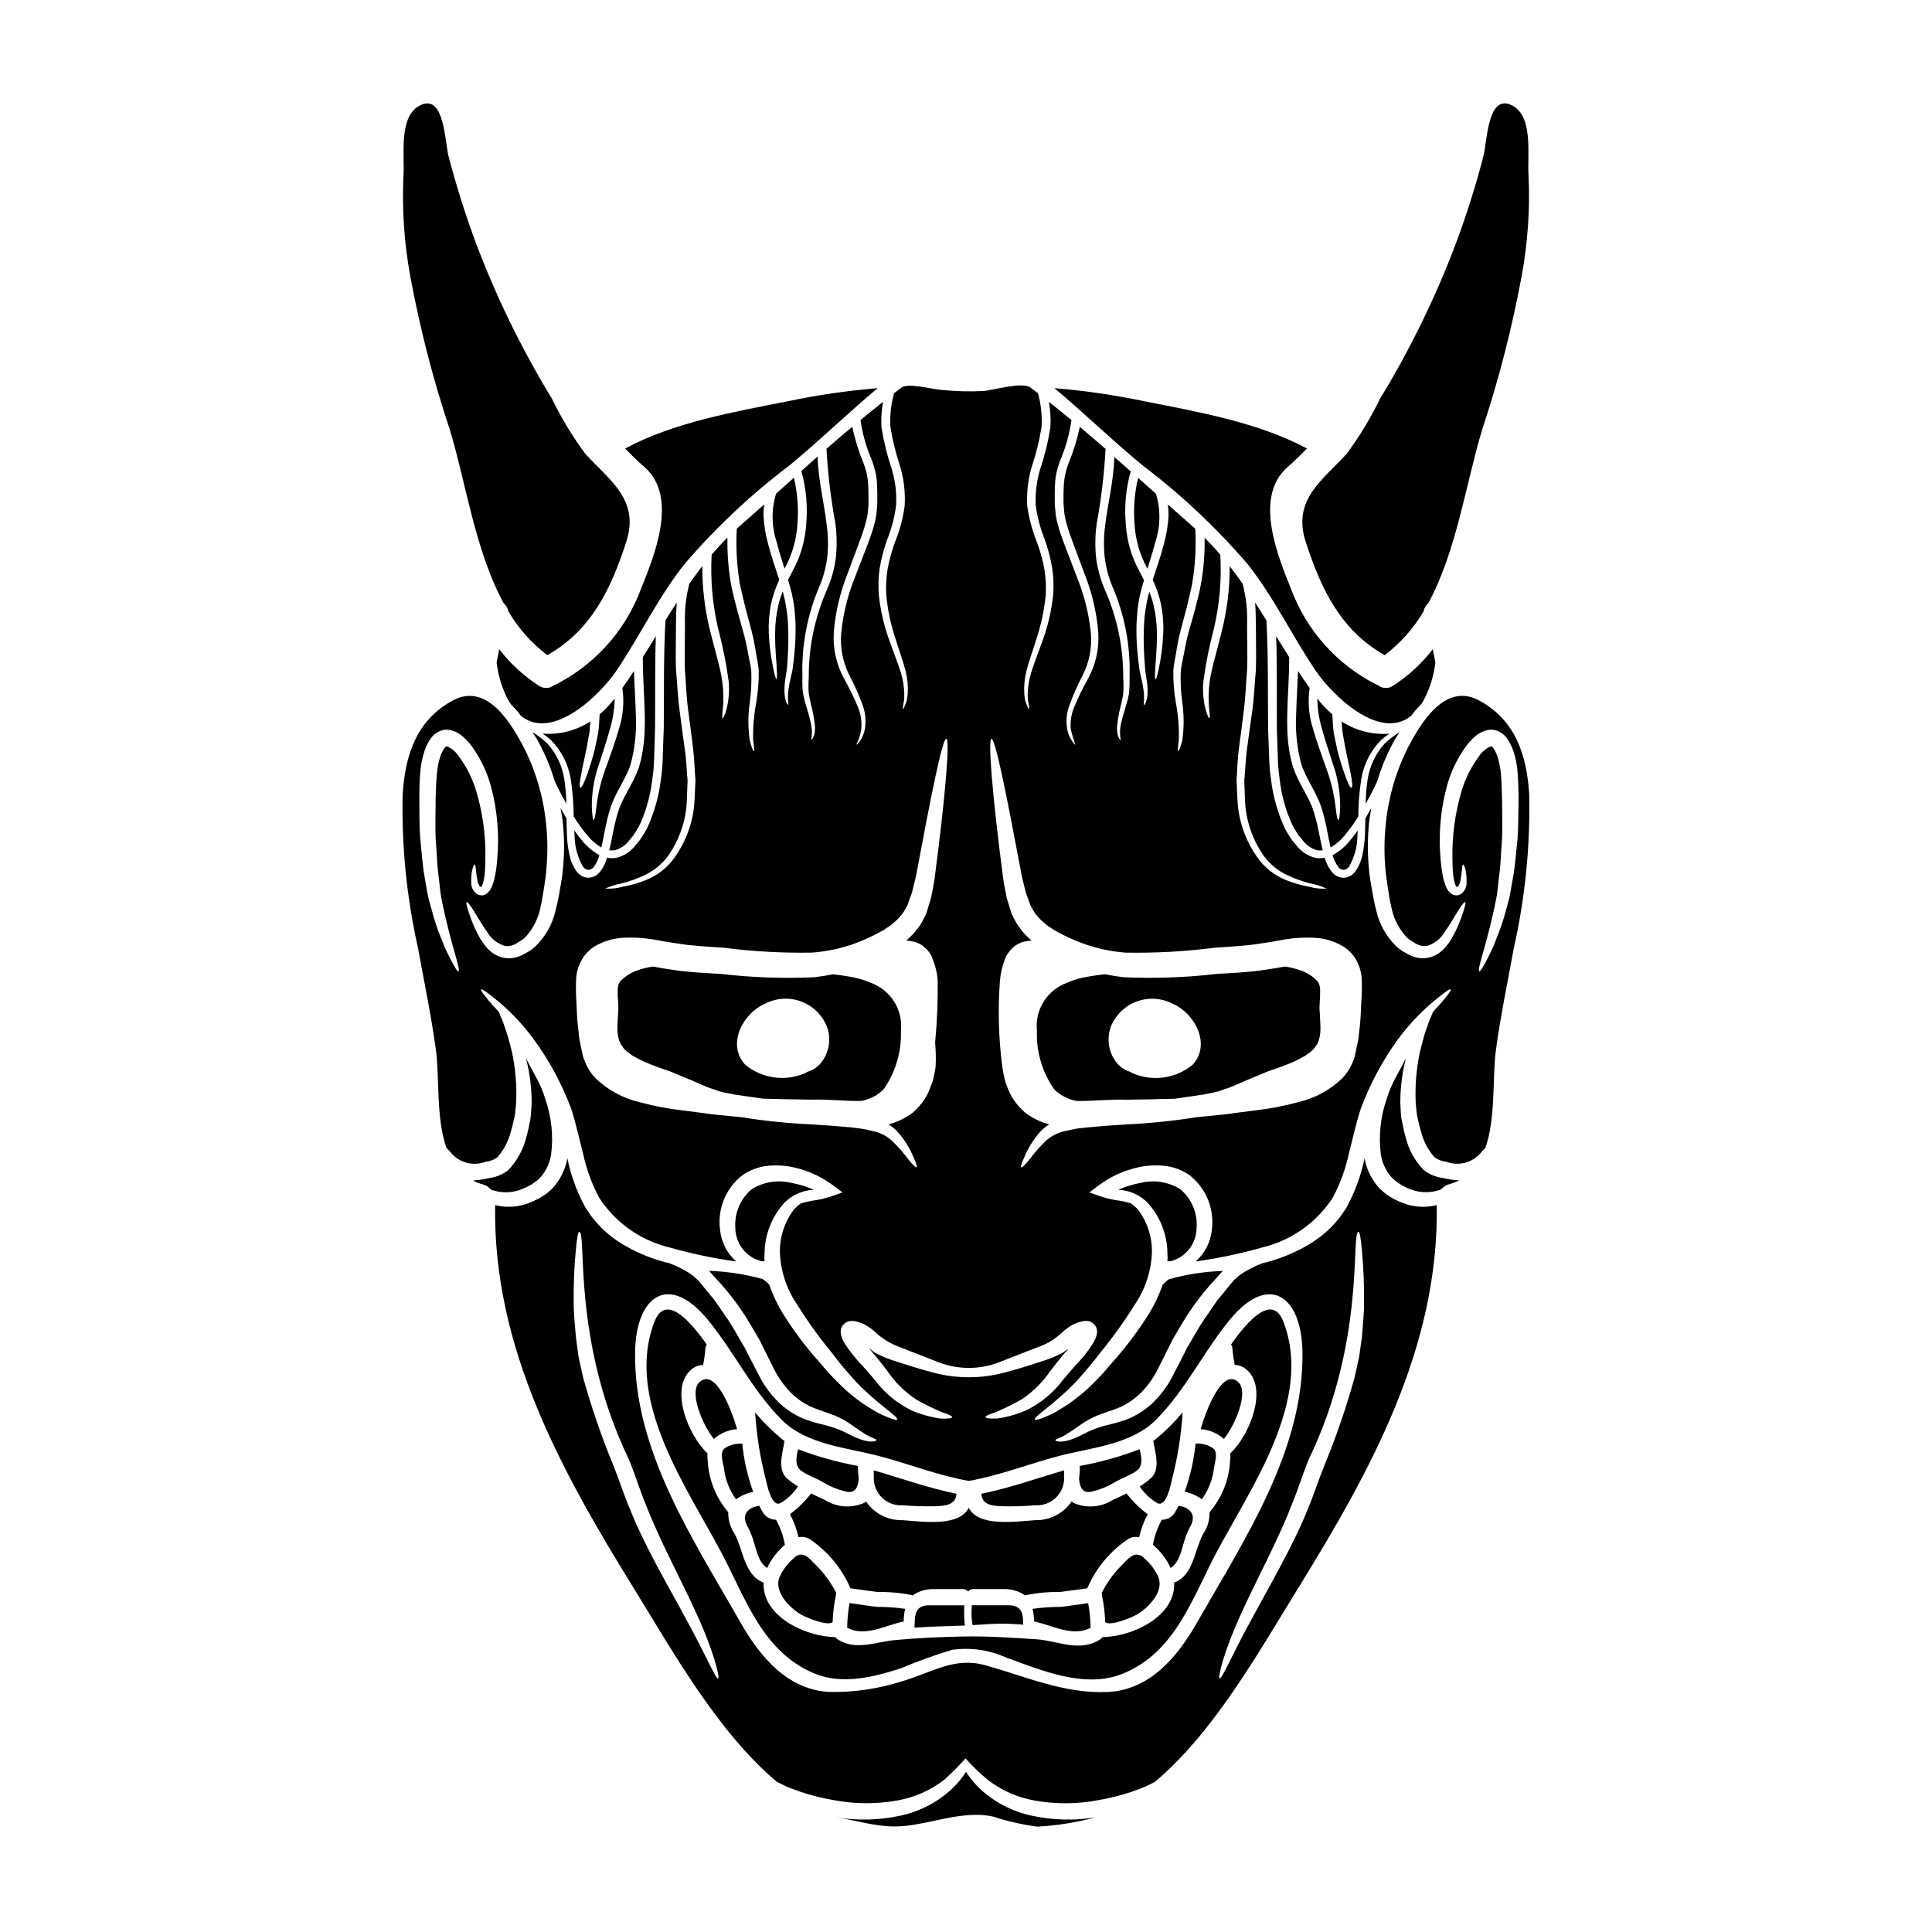 <?xml version="1.0" encoding="UTF-8"?>
<!-- Uploaded to: SVG Find, www.svgrepo.com, Generator: SVG Find Mixer Tools -->
<svg fill="#000000" width="800px" height="800px" version="1.1" viewBox="144 144 512 512" xmlns="http://www.w3.org/2000/svg">
 <g>
  <path d="m281.82 459.32c0.5-0.211 1-0.395 1.5-0.605 0.5-0.211 0.973-0.527 1.449-0.789l1.473-1-0.004 0.004c0.379-0.324 0.738-0.664 1.082-1.023 1.48-1.738 2.438-3.867 2.754-6.129 0.598-4.859 0.074-9.789-1.523-14.414-0.617-2.078-1.465-4.082-2.527-5.969-0.945-1.738-1.816-3.371-2.629-4.891v-0.004c1.027 3.914 1.531 7.945 1.5 11.992-0.129 1.395-0.129 2.844-0.371 4.328-0.316 1.445-0.578 3.051-1.023 4.445-0.789 3.324-2.453 6.375-4.812 8.84-1.516 1.164-3.312 1.898-5.207 2.129-1.363 0.332-2.758 0.531-4.156 0.609 0.852 0.441 1.75 0.797 2.68 1.051 0.695 0.176 1.328 0.551 1.816 1.078 0.148 0.094 0.281 0.207 0.395 0.34 2.461 0.875 5.144 0.875 7.606 0.008z"/>
  <path d="m417.36 625.16c-5.117-1.094-9.844-3.559-13.676-7.125-1.406-1.344-2.644-2.856-3.684-4.496-1.043 1.641-2.281 3.152-3.688 4.496-3.828 3.566-8.555 6.031-13.676 7.125-5.594 1.227-11.367 1.379-17.02 0.449 6.418 0.973 11.68 3 18.414 2.262 6.863-0.762 12.758-3.148 19.832-2.898v0.004c1.133 0.059 2.258 0.211 3.367 0.449 3.797 1.234 7.695 2.125 11.652 2.656 5.234-0.289 10.426-1.117 15.492-2.473-5.648 0.926-11.422 0.773-17.016-0.449z"/>
  <path d="m263.22 257.91c4.234 13.914 6.691 32.035 14.234 45.898l-0.004-0.004c0.66 0.59 1.109 1.375 1.289 2.238 2.641 4.5 6.144 8.434 10.312 11.574 11.68-6.606 16.859-17.52 20.938-30.094 3.633-11.23-4.758-16.465-10.914-23.305h-0.004c-3.371-4.582-6.32-9.461-8.812-14.574-8.027-13.164-14.797-27.055-20.227-41.484-2.762-7.469-5.144-15.047-7.152-22.727-0.977-3.707-1.078-16.285-7.184-13.676-6.297 2.656-4.363 13.492-4.785 18.965-0.398 8.867 0.211 17.754 1.816 26.488 2.551 13.793 6.055 27.391 10.492 40.699z"/>
  <path d="m307.36 369.2c1.492-0.535 2.769-1.527 3.656-2.836l0.844-0.977 0.707-1.129v-0.004c0.5-0.758 0.93-1.559 1.293-2.391 1.559-3.648 2.578-7.5 3.023-11.441 0.312-2.144 0.48-4.305 0.5-6.473 0.078-2.234 0.156-4.523 0.211-6.891 0.078-7.523-0.078-15.676 0.207-24.461-1.129 1.871-2.285 3.707-3.445 5.551-0.055 10.312 1.758 20.203-1.027 29.145-1.574 4.551-4.328 7.941-5.445 11.652-1.156 3.394-1.574 7-2.422 10.391l0.008-0.004c0.633 0.102 1.277 0.055 1.891-0.133z"/>
  <path d="m521.31 454.09c-2.375-2.457-4.051-5.512-4.84-8.84-0.422-1.395-0.684-3-1-4.445-0.316-1.445-0.234-2.922-0.371-4.328-0.027-4.043 0.469-8.074 1.477-11.992-0.789 1.523-1.656 3.156-2.606 4.891-1.059 1.891-1.906 3.894-2.523 5.973-1.598 4.625-2.121 9.555-1.527 14.414 0.316 2.262 1.273 4.391 2.758 6.129 0.34 0.359 0.699 0.703 1.078 1.023 0.5 0.344 0.973 0.656 1.445 1 0.5 0.266 1 0.527 1.473 0.789 0.473 0.262 1 0.395 1.477 0.605l-0.004-0.004c2.465 0.859 5.144 0.852 7.602-0.027 0.129-0.129 0.27-0.242 0.422-0.34 0.484-0.52 1.102-0.895 1.785-1.078 0.941-0.25 1.852-0.605 2.715-1.051-1.41-0.078-2.812-0.281-4.188-0.609-1.879-0.227-3.664-0.957-5.172-2.109z"/>
  <path d="m350.8 542.36c1.879-1.109 3.477-2.629 4.68-4.441-1.012-0.609-1.973-1.305-2.863-2.078-2.754-2.422-1.18-6.945-0.707-9.969-0.211-0.156-0.422-0.266-0.633-0.449l-0.004-0.004c-2.594-2.137-4.988-4.508-7.152-7.082 0.371 5.902 1.297 11.758 2.758 17.492 0.332 1.297 1.492 7.66 3.922 6.531z"/>
  <path d="m373.01 435.6c0.992-0.27 1.945-0.66 2.844-1.16l0.289-0.133 0.422-0.316 0.871-0.605c0-0.023 0.289-0.289 0.395-0.395h-0.004c0.199-0.164 0.379-0.359 0.527-0.578 3.055-4.496 4.594-9.852 4.391-15.281 0.531-5.094-2.195-9.965-6.812-12.18-2.188-1.055-4.519-1.785-6.918-2.156-1.473-0.266-2.894-0.445-4.285-0.602-1.656 0.34-3.262 0.578-4.922 0.789v-0.004c-8.219 0.371-16.449 0.078-24.621-0.867-4.051-0.262-8.387-0.395-12.914-1.102-1.816-0.234-3.629-0.578-5.234-0.871-1.309 0.203-2.602 0.512-3.863 0.922-1.668 0.547-3.195 1.453-4.473 2.656-0.949 0.973-1.078 1.734-1 4.207 0.051 0.633 0.078 1.289 0.129 1.922l0.027 1.078 0.027 0.133-0.027 0.367v0.234l-0.027 0.5c-0.078 1.398-0.207 2.812-0.207 3.973-0.051 1.09 0.066 2.18 0.34 3.234 0.137 0.441 0.301 0.875 0.5 1.293l0.078 0.105 0.316 0.445 0.629 0.895v-0.004c0.305 0.203 0.578 0.445 0.82 0.715l1.285 0.922c0.973 0.578 1.973 1.105 3 1.574 2.176 0.945 4.398 1.777 6.656 2.496l0.234 0.078 0.023 0.023c1.871 0.762 3.656 1.527 5.391 2.234 1.574 0.684 3.106 1.344 4.551 1.969 0.789 0.262 1.555 0.523 2.316 0.789h0.004c0.664 0.266 1.352 0.469 2.051 0.605 0.922 0.156 1.762 0.367 2.602 0.523 2.656 0.395 5.234 0.762 7.734 1.133 3.938 0.129 8.207 0.184 12.863 0.266 4.129-0.16 8.836 0.395 13.098 0.34 0.289-0.066 0.609-0.09 0.895-0.168zm-11.703-9.621c-0.914 0.996-2.09 1.719-3.394 2.078-0.129 0.078-0.234 0.184-0.367 0.266v-0.004c-2.609 1.172-5.492 1.594-8.328 1.211-2.836-0.383-5.508-1.547-7.719-3.367-5.023-5.414-0.602-13.676 5.262-16.176h0.004c2.93-1.52 6.367-1.742 9.473-0.613 3.102 1.133 5.59 3.512 6.859 6.559 1.32 3.422 0.633 7.293-1.789 10.047z"/>
  <path d="m356.18 571.82c1.262 0.758 7.027 3.207 8.469 2.078 0.078-2.387 0.371-4.766 0.871-7.106 0-0.023 0.023-0.051 0.023-0.078-0.008-0.203 0.008-0.406 0.055-0.605-1.516-2.957-3.527-5.637-5.945-7.914-1.629-1.816-3.367-3.34-5.512-1.078-1.578 1.391-2.828 3.113-3.656 5.051-1.301 3.863 2.828 7.918 5.695 9.652z"/>
  <path d="m352 553.38c-0.391-2.289-1.164-4.496-2.293-6.523-0.023-0.055 0-0.078-0.023-0.105-1.594 0.012-3.051-0.902-3.734-2.344-0.266-0.422-0.477-0.922-0.711-1.367-2.922 0.395-4.918 2.258-3.148 5.473 0.602 1.121 1.105 2.289 1.496 3.5 0.789 2.363 1.395 6.207 3.762 7.523 0.105-0.234 0.156-0.473 0.289-0.711v-0.004c1.105-2.07 2.586-3.914 4.363-5.441z"/>
  <path d="m285.16 338.06h-0.027c0.551 0.871 1.105 1.684 1.605 2.629 1.77 3.254 3.188 6.684 4.238 10.234 0.234 0.527 0.473 1.051 0.762 1.605 0.707 1.418 1.496 2.945 2.34 4.496v-0.004c-0.02-2.164-0.191-4.328-0.523-6.469-0.535-3.519-2.078-6.809-4.449-9.465-1.203-1.148-2.523-2.164-3.945-3.027z"/>
  <path d="m356.44 533.86c1.785 1.238 3.973 1.898 5.84 3.055h0.004c1.816 1.074 3.781 1.871 5.836 2.359 2.629 0.656 3.289-1.316 3.449-3.422v0.004c-0.129-1.047-0.199-2.098-0.215-3.148 0.008-0.074 0.023-0.145 0.055-0.211-5.43-0.98-10.762-2.469-15.918-4.441-0.441 2.098-1.023 4.438 0.949 5.805z"/>
  <path d="m497.64 370.36c-0.156 0.078-0.316 0.156-0.5 0.238v0.004c0.316 1.199 0.871 2.328 1.629 3.312 0.371 0.402 0.898 0.621 1.449 0.602 0.527-0.113 0.996-0.422 1.312-0.863 1.426-2.496 2.188-5.312 2.207-8.184 0.027-0.473 0.055-0.918 0.082-1.395-0.711 1.027-1.5 2.027-2.363 3.051h0.004c-1.09 1.281-2.379 2.371-3.82 3.234z"/>
  <path d="m482.38 337.06c0.078 2.363 0.156 4.656 0.234 6.891h0.004c0.016 2.168 0.184 4.328 0.5 6.473 0.43 3.941 1.449 7.801 3.023 11.441 0.363 0.832 0.793 1.633 1.289 2.391l0.711 1.129 0.84 0.977v0.004c0.887 1.309 2.168 2.301 3.656 2.836 0.613 0.188 1.262 0.234 1.895 0.133-0.84-3.394-1.285-7-2.445-10.391-1.105-3.707-3.863-7.086-5.418-11.652-2.785-8.941-0.973-18.832-1.023-29.145-1.156-1.844-2.312-3.68-3.449-5.551 0.289 8.785 0.133 16.945 0.184 24.465z"/>
  <path d="m335.84 532.92c0.301 3.039 1.406 5.945 3.211 8.414 1.352-0.984 2.906-1.656 4.547-1.969-1.48-4.125-2.453-8.418-2.891-12.781-1.645-0.102-3.277 0.332-4.656 1.234-1.391 1.074-0.492 3.707-0.211 5.102z"/>
  <path d="m504.79 350.27c0.66-3.824 2.465-7.356 5.184-10.125 0.695-0.629 1.445-1.203 2.234-1.711-4.457 0.344-8.906-0.793-12.652-3.234 0.051 0.945 0.105 1.895 0.207 2.754 0.293 1.574 0.527 3 0.762 4.262 0.527 2.578 0.973 4.578 1.289 6.102 0.629 3.106 0.68 4.328 0.344 4.422-0.34 0.09-0.922-1-1.949-3.973-0.527-1.5-1.156-3.473-1.816-6.051-0.293-1.316-0.578-2.789-0.922-4.422-0.207-1.473-0.293-3.18-0.395-4.973l0.012 0.008c-1.461-1.254-2.793-2.652-3.973-4.176 0.02 2.531 0.383 5.047 1.078 7.481 0.922 3.5 2.023 6.527 2.836 9.234 1.414 3.832 2.137 7.883 2.137 11.969-0.105 2.473-0.266 3.473-0.5 3.473s-0.449-1-0.711-3.394h-0.004c-0.461-3.894-1.422-7.715-2.863-11.363h-0.027v-0.078c-0.867-2.602-2.051-5.629-3.078-9.285-1.133-3.5-1.449-7.215-0.922-10.859-1.051-1.5-2.078-3-3.078-4.527-0.129 3.863-0.395 7.602-0.473 11.156-0.289 4.586 0.172 9.188 1.371 13.621 1.316 4 4.102 7.5 5.363 11.629 1.207 3.684 1.629 7.207 2.363 10.391 1.277-0.738 2.422-1.68 3.394-2.793 1.465-1.707 2.793-3.527 3.973-5.441-0.004-3.383 0.27-6.758 0.816-10.094z"/>
  <path d="m474.57 293.42c7 8.812 11.785 18.969 18.047 28.254 4.285 6.363 16.887 18.828 25.328 12.043 0.371-0.422 0.684-0.922 1.051-1.34 0.555-0.633 1.133-1.238 1.711-1.844v0.004c0.34-0.527 0.648-1.07 0.922-1.633 1.461-2.938 2.391-6.106 2.754-9.363-0.234-1.156-0.473-2.34-0.68-3.496-2.914 3.773-6.441 7.027-10.441 9.625-1.262 0.93-2.996 0.863-4.184-0.16-0.156-0.035-0.305-0.086-0.449-0.156-10.395-5.312-18.422-14.332-22.488-25.277-3.473-8.66-9.969-24.277-1-32.219 1.785-1.574 3.543-3.262 5.207-5-12.863-6.918-29.012-9.734-43.082-12.52-7.863-1.652-15.824-2.812-23.832-3.473 7.871 6.602 15.258 13.777 23.223 20.355v0.004c10.207 7.715 19.566 16.5 27.914 26.195z"/>
  <path d="m490.01 287.53c4.078 12.594 9.258 23.488 20.941 30.094h-0.004c4.156-3.152 7.656-7.086 10.309-11.574 0.168-0.871 0.625-1.656 1.293-2.238 7.477-13.863 9.992-31.984 14.23-45.898l-0.004 0.004c4.418-13.32 7.918-26.922 10.473-40.719 1.621-8.73 2.238-17.617 1.84-26.492-0.422-5.473 1.496-16.309-4.789-18.965-6.102-2.606-6.207 9.969-7.18 13.676-2 7.68-4.383 15.258-7.156 22.727v0.004c-5.426 14.438-12.195 28.328-20.227 41.496-2.488 5.125-5.445 10.012-8.836 14.594-6.129 6.828-14.52 12.062-10.891 23.293z"/>
  <path d="m313.86 300.08c-4.07 10.945-12.098 19.965-22.496 25.277-0.145 0.066-0.293 0.117-0.449 0.156-1.184 1.023-2.918 1.086-4.18 0.16-4-2.594-7.531-5.848-10.441-9.625-0.211 1.156-0.449 2.34-0.684 3.496 0.375 3.254 1.305 6.422 2.754 9.363 0.316 0.605 0.629 1.133 0.949 1.633 0.578 0.602 1.129 1.207 1.707 1.844 0.367 0.418 0.684 0.918 1.051 1.34 8.441 6.785 21.043-5.68 25.332-12.043 6.258-9.285 11.043-19.441 18.043-28.254v-0.004c8.344-9.703 17.699-18.484 27.91-26.195 7.965-6.574 15.352-13.777 23.223-20.355v-0.004c-8.008 0.66-15.965 1.82-23.828 3.473-14.07 2.785-30.25 5.602-43.086 12.52 1.684 1.734 3.422 3.422 5.211 5 8.949 7.941 2.469 23.539-1.016 32.219z"/>
  <path d="m349.81 287.61c0.656 2.527 1.395 4.867 2.106 7.086 0.078-0.133 0.129-0.266 0.207-0.395h0.004c1.895-3.562 2.988-7.492 3.207-11.52 0.324-4.086 0.004-8.195-0.945-12.184-1.574 1.422-3.148 2.844-4.723 4.234-1.273 4.172-1.223 8.637 0.145 12.777z"/>
  <path d="m509.03 350.93c1.043-3.555 2.465-6.984 4.234-10.234 0.5-0.945 1.051-1.758 1.602-2.629h-0.023c-1.418 0.863-2.738 1.879-3.938 3.027-2.375 2.652-3.93 5.941-4.469 9.465-0.324 2.141-0.492 4.305-0.5 6.469 0.844-1.551 1.629-3.078 2.344-4.496 0.277-0.547 0.488-1.074 0.75-1.602z"/>
  <path d="m305.75 358.21c1.262-4.129 4.055-7.629 5.367-11.629h0.004c1.18-4.438 1.641-9.035 1.363-13.621-0.078-3.543-0.367-7.289-0.473-11.156-1 1.527-2.027 3.027-3.078 4.527 0.531 3.644 0.215 7.359-0.918 10.859-1.027 3.656-2.207 6.691-3.078 9.285l-0.023 0.055c-1.457 3.644-2.422 7.465-2.871 11.363-0.266 2.394-0.5 3.394-0.707 3.394-0.207 0-0.395-1-0.5-3.473-0.02-4.106 0.711-8.18 2.156-12.02 0.816-2.684 1.895-5.707 2.812-9.184 0.695-2.434 1.059-4.949 1.078-7.481-1.18 1.523-2.508 2.926-3.969 4.184-0.105 1.789-0.184 3.5-0.395 4.973-0.34 1.629-0.629 3.106-0.922 4.422-0.656 2.578-1.316 4.551-1.816 6.051-1.051 2.973-1.656 4.051-1.969 3.973s-0.266-1.316 0.371-4.422c0.316-1.523 0.734-3.523 1.285-6.102 0.234-1.262 0.473-2.684 0.762-4.262 0.105-0.867 0.156-1.816 0.207-2.754l0.008-0.008c-3.746 2.438-8.191 3.574-12.652 3.234 0.781 0.512 1.52 1.082 2.211 1.711 2.734 2.762 4.551 6.297 5.211 10.125 0.527 3.344 0.801 6.719 0.812 10.102 1.172 1.922 2.5 3.742 3.973 5.441 0.965 1.105 2.102 2.047 3.367 2.793 0.754-3.176 1.176-6.699 2.383-10.383z"/>
  <path d="m298.55 367.12c-0.867-1.023-1.656-2.023-2.363-3.051 0.027 0.477 0.027 0.922 0.078 1.395h0.004c0.023 2.871 0.785 5.688 2.207 8.184 0.316 0.438 0.785 0.746 1.316 0.863 0.547 0.023 1.074-0.199 1.445-0.602 0.762-0.98 1.309-2.109 1.609-3.312l-0.477-0.238v-0.004c-1.441-0.863-2.731-1.957-3.82-3.234z"/>
  <path d="m444.66 282.8c0.223 4.027 1.316 7.957 3.207 11.52 0.078 0.129 0.133 0.262 0.211 0.395 0.707-2.234 1.445-4.578 2.102-7.086h0.004c1.371-4.133 1.426-8.59 0.16-12.758-1.574-1.395-3.148-2.812-4.723-4.234-0.965 3.977-1.289 8.082-0.961 12.164z"/>
  <path d="m383.17 542.91c2.789 0.234 5.594 0.324 8.391 0.266 2.918-0.051 5.809-0.367 5.902-3.312-7.477-1.527-14.594-4.078-21.906-6.207v2.207c0.035 1.957 0.867 3.816 2.305 5.144 1.438 1.332 3.356 2.019 5.309 1.902z"/>
  <path d="m433.41 539.28c2.055-0.488 4.023-1.285 5.84-2.359 1.871-1.156 4.051-1.816 5.84-3.055 1.969-1.367 1.395-3.707 0.945-5.809-5.156 1.973-10.484 3.461-15.914 4.441 0.031 0.066 0.051 0.137 0.055 0.211 0 1.051-0.07 2.102-0.211 3.148 0.156 2.109 0.816 4.082 3.445 3.422z"/>
  <path d="m446.03 537.92c1.207 1.812 2.809 3.332 4.684 4.441 2.473 1.129 3.606-5.234 3.938-6.551l-0.004 0.004c1.465-5.734 2.387-11.59 2.758-17.492-2.164 2.57-4.559 4.945-7.152 7.082-0.211 0.184-0.422 0.293-0.633 0.449 0.477 3.023 2.055 7.551-0.707 9.969l-0.004 0.004c-0.895 0.781-1.859 1.48-2.879 2.094z"/>
  <path d="m472.18 510.3c-4.18-3.938-8.492 7.207-9.992 12.441 2.285 0.152 4.449 1.07 6.152 2.602 2.84-3.441 6.734-12.336 3.84-15.043z"/>
  <path d="m465.73 532.92c0.234-1.395 1.129-4.027-0.234-5.117h-0.004c-1.375-0.906-3.012-1.34-4.656-1.234-0.438 4.363-1.41 8.656-2.891 12.781 1.645 0.312 3.199 0.984 4.551 1.969 1.793-2.469 2.91-5.363 3.234-8.398z"/>
  <path d="m409.97 543.18c2.801 0.059 5.602-0.031 8.391-0.266 1.961 0.117 3.883-0.57 5.324-1.898 1.445-1.328 2.285-3.188 2.332-5.148-0.027-0.789-0.027-1.523-0.027-2.207-7.312 2.129-14.414 4.68-21.91 6.207 0.082 2.945 2.973 3.262 5.891 3.312z"/>
  <path d="m549.27 354.71c-0.629-10.441-3.543-19.754-13.203-25.039-9.129-5-15.652 6-19.176 12.914v-0.004c-3.148 6.402-5.086 13.336-5.707 20.441-0.359 3.664-0.379 7.356-0.055 11.02 0.105 1.707 0.449 3.606 0.684 5.34 0.234 1.734 0.527 3.394 0.895 4.945 0.531 2.812 1.793 5.43 3.656 7.602 0.41 0.5 0.898 0.926 1.449 1.262l0.922 0.578 0.422 0.293h-0.004c0.086 0.039 0.172 0.074 0.262 0.102 0.875 0.504 1.906 0.672 2.894 0.477 1.883-0.609 3.481-1.879 4.496-3.578 0.996-1.391 1.914-2.836 2.754-4.328 1.473-2.473 2.473-3.812 2.734-3.656 0.266 0.156-0.184 1.684-1.156 4.422v-0.004c-0.621 1.695-1.379 3.34-2.262 4.918-0.582 1.047-1.285 2.016-2.102 2.894-0.988 1.121-2.277 1.941-3.711 2.359-1.652 0.465-3.414 0.34-4.988-0.348-0.25-0.07-0.488-0.18-0.711-0.312l-0.473-0.266-0.949-0.523c-0.734-0.434-1.414-0.953-2.023-1.555-2.578-2.547-4.375-5.773-5.184-9.309-0.473-1.762-0.789-3.543-1.102-5.312-0.316-1.77-0.66-3.5-0.82-5.512-0.41-3.969-0.426-7.969-0.051-11.941 0.129-1.527 0.395-3 0.656-4.5-0.5 0.922-1.027 1.871-1.574 2.812-0.027 1.5-0.051 3.051-0.129 4.656v0.004c-0.082 1.547-0.273 3.086-0.578 4.606-0.293 1.723-0.965 3.356-1.969 4.785-0.66 0.91-1.668 1.512-2.785 1.656-1.184 0.086-2.34-0.371-3.148-1.234-1.012-1.172-1.75-2.559-2.156-4.051-1.016 0.203-2.062 0.156-3.051-0.133-1.891-0.617-3.531-1.824-4.684-3.445l-0.945-1.105c-0.293-0.395-0.527-0.816-0.789-1.234-0.566-0.828-1.051-1.707-1.445-2.629-1.688-3.836-2.805-7.894-3.312-12.051-0.336-2.203-0.512-4.426-0.527-6.656-0.078-2.258-0.184-4.602-0.266-6.996-0.105-8.785 0.105-18.363-0.449-28.668-0.973-1.574-1.973-3.148-2.996-4.723 0.156 1.945 0.18 3.863 0.207 5.652 0 4.234 0.129 8.266 0 12.125-0.344 3.84-0.473 7.551-0.973 10.996-0.5 3.449-0.922 6.691-1.344 9.758-0.422 3.066-0.5 5.973-0.762 8.707 0.156 2.707 0.105 5.312 0.395 7.68h0.004c0.555 4.137 2.035 8.094 4.332 11.578 1.672 2.539 4.027 4.555 6.801 5.809 1.879 0.875 3.832 1.578 5.84 2.102 1.543 0.281 3.043 0.75 4.473 1.395-1.578 0.102-3.164-0.066-4.684-0.5-2.121-0.371-4.191-0.969-6.18-1.789-3.062-1.246-5.699-3.356-7.582-6.07-2.57-3.648-4.258-7.844-4.922-12.258-0.371-2.5-0.344-5.156-0.527-7.996 0.211-2.785 0.234-5.809 0.684-8.914 0.449-3.106 0.816-6.336 1.262-9.785 0.449-3.449 0.551-7.023 0.867-10.785 0.133-3.812-0.023-7.812-0.023-11.992l0.004-0.004c0.145-3.598-0.254-7.199-1.18-10.676-1.105-1.605-2.234-3.148-3.422-4.684v-0.004c0.027 5.738-0.664 11.457-2.051 17.02-1.422 5.902-2.812 10.207-3.262 13.676v0.004c-0.336 2.434-0.371 4.894-0.109 7.336 0.184 1.527 0.184 2.211 0.027 2.262s-0.445-0.578-0.945-2.106h0.004c-0.668-2.5-0.883-5.102-0.637-7.676 0.633-4.711 1.566-9.375 2.793-13.965 1.504-6.418 2.07-13.02 1.68-19.598-1.316-1.551-2.707-3.051-4.156-4.5 0.086 4.035-0.223 8.07-0.922 12.047-0.395 2.473-1.102 4.758-1.602 6.969-0.605 2.129-1.156 4.156-1.711 6.051-0.555 1.895-0.84 3.758-1.207 5.473-0.289 1.707-0.762 3.367-0.867 4.863-0.117 2.699 0.004 5.402 0.367 8.078 0.508 3.41 0.52 6.875 0.027 10.285-0.527 2.102-1.027 2.894-1.156 2.836-0.129-0.055 0-0.973 0.234-2.973v0.004c0.105-3.336-0.16-6.668-0.789-9.945-0.477-2.785-0.699-5.613-0.656-8.441 0.078-1.629 0.527-3.262 0.789-5.078 0.285-1.895 0.672-3.773 1.156-5.629 0.5-1.945 1.051-4 1.629-6.156 0.473-2.156 1.133-4.363 1.5-6.731 0.75-4.625 0.996-9.316 0.734-13.996-0.184-0.18-0.395-0.367-0.578-0.551-2.234-1.945-4.445-3.938-6.691-5.902 0.137 0.977 0.199 1.961 0.188 2.949-0.125 2.562-0.543 5.106-1.242 7.574-0.918 3.496-2.023 6.602-2.945 9.465v0.004c0.945 1.98 1.656 4.062 2.133 6.207 0.543 2.602 0.762 5.262 0.656 7.918-0.137 3.203-0.543 6.387-1.211 9.52-0.395 1.895-0.656 2.707-0.844 2.707-0.184 0-0.184-0.867-0.078-2.836 0.105-1.973 0.473-5.027 0.449-9.391h0.004c-0.02-2.519-0.32-5.027-0.898-7.481-0.293-1.191-0.672-2.359-1.129-3.496-0.859 3.121-1.336 6.336-1.422 9.574-0.102 2.625-0.066 5.254 0.105 7.871 0.078 1.129 0.156 2.156 0.234 3.148 0.078 0.992 0.266 1.816 0.371 2.606v0.004c0.234 1.316 0.316 2.66 0.238 3.996-0.184 2.051-0.789 2.836-0.922 2.836-0.211-0.078 0.105-0.922 0-2.836-0.105-1.266-0.309-2.523-0.605-3.762-0.184-0.816-0.367-1.684-0.578-2.629-0.129-0.977-0.266-2.055-0.395-3.184-0.32-2.68-0.461-5.379-0.422-8.078-0.027-1.551 0.184-3.18 0.293-4.918v0.004c0.219-1.863 0.578-3.707 1.078-5.512 0.18-0.707 0.395-1.445 0.629-2.207-0.395-0.762-0.789-1.551-1.234-2.363-2.082-3.801-3.301-8.016-3.578-12.34-0.445-4.746-0.008-9.535 1.285-14.121-1.418-1.262-2.867-2.527-4.328-3.812-0.234 6.691-1.785 12.57-2.418 17.965v-0.004c-0.398 2.894-0.441 5.828-0.133 8.734 0.332 2.594 1.004 5.133 2 7.551 3.297 7.617 4.859 15.875 4.578 24.172 0.039 1.457-0.016 2.914-0.16 4.363-0.246 1.195-0.555 2.379-0.922 3.543-0.605 2.051-1.078 3.707-1.316 5h0.004c-0.199 1.219-0.18 2.465 0.051 3.68-0.027 0.156-1.234-0.945-0.945-3.812v-0.004c0.176-1.758 0.488-3.5 0.945-5.207 0.234-1.051 0.527-2.207 0.684-3.422v0.004c0.082-1.367 0.074-2.738-0.027-4.102 0.043-8.047-1.625-16.008-4.891-23.359-1.117-2.594-1.875-5.332-2.266-8.129-0.34-3.106-0.297-6.238 0.133-9.328 1.203-6.539 1.992-13.145 2.359-19.781-2.262-1.949-4.551-3.938-6.84-5.84-0.703 3.34-1.715 6.606-3.023 9.758-0.664 1.707-1.062 3.512-1.18 5.34-0.133 1.871-0.133 3.656-0.105 5.418 0.078 0.867 0.156 1.707 0.234 2.551v0.004c0.133 0.805 0.309 1.605 0.527 2.391 0.43 1.586 0.941 3.152 1.527 4.684 1.129 3.051 2.234 5.973 3.258 8.73 1.98 4.965 3.211 10.195 3.656 15.52 0.289 4.227-0.621 8.449-2.629 12.18-1.449 2.566-2.742 5.219-3.867 7.941-0.688 1.773-0.957 3.684-0.789 5.578 0.324 1.398 0.73 2.777 1.211 4.129-0.051 0.055-0.289-0.207-0.734-0.789l-0.004 0.004c-0.68-0.953-1.156-2.039-1.391-3.188-0.379-2.055-0.223-4.176 0.445-6.156 1.012-2.82 2.215-5.57 3.602-8.227 1.789-3.496 2.547-7.43 2.188-11.336-0.531-5.129-1.801-10.152-3.766-14.918-1.023-2.754-2.156-5.629-3.312-8.66-0.551-1.574-1.156-3.078-1.602-4.84-0.258-0.891-0.457-1.797-0.605-2.711-0.105-0.922-0.184-1.844-0.266-2.754-0.027-1.867-0.051-3.758 0.078-5.68 0.043-1.02 0.184-2.035 0.422-3.027 0.266-0.973 0.527-1.969 0.871-2.918v0.004c1.5-3.461 2.523-7.106 3.043-10.84-1.969-1.629-3.973-3.234-5.973-4.812v-0.004c0.391 2.207 0.523 4.453 0.395 6.691-0.574 3.746-1.473 7.434-2.684 11.023-0.949 3.113-1.355 6.371-1.211 9.625 0.379 2.938 1.113 5.816 2.184 8.578 0.996 2.617 1.723 5.332 2.172 8.098 0.391 2.477 0.469 4.988 0.234 7.481-0.453 4.043-1.387 8.016-2.785 11.836-1.156 3.289-2.234 5.949-2.945 8.234-0.578 1.812-0.906 3.695-0.977 5.602 0.027 0.711-0.023 1.371 0.055 1.895 0.078 0.523 0.156 0.949 0.234 1.289 0.105 0.684 0.105 1.027 0.027 1.051-0.078 0.023-0.238-0.234-0.5-0.922-0.105-0.344-0.266-0.758-0.477-1.285h0.004c-0.125-0.664-0.215-1.332-0.262-2-0.109-2.019 0.094-4.043 0.605-6 0.605-2.394 1.633-5.156 2.629-8.387 1.23-3.723 2.051-7.57 2.449-11.469 0.156-2.34 0.039-4.688-0.344-7-0.484-2.633-1.215-5.211-2.184-7.707-1.137-2.914-1.93-5.953-2.363-9.051-0.195-3.519 0.215-7.043 1.207-10.422 1.168-3.461 2.039-7.016 2.606-10.625 0.152-2.981-0.176-5.961-0.969-8.836-0.684-0.527-1.371-1-2.055-1.527-2.051-1.523-9.863 0.738-12.309 0.949-3.809 0.195-7.625 0.09-11.414-0.316-2.027-0.133-8.66-1.871-10.312-0.633-0.684 0.527-1.371 1-2.051 1.527-0.797 2.875-1.129 5.856-0.977 8.836 0.57 3.609 1.441 7.164 2.606 10.625 0.996 3.379 1.398 6.906 1.18 10.422-0.402 3.102-1.199 6.144-2.359 9.051-0.961 2.496-1.684 5.078-2.16 7.707-0.379 2.312-0.492 4.66-0.34 7 0.383 3.902 1.203 7.75 2.445 11.469 1 3.231 2.027 5.996 2.629 8.387h0.004c0.512 1.957 0.719 3.981 0.605 6-0.051 0.668-0.137 1.336-0.266 2-0.207 0.527-0.367 0.945-0.473 1.285-0.293 0.684-0.449 0.977-0.527 0.922-0.078-0.055-0.051-0.367 0.055-1.051 0.051-0.344 0.156-0.762 0.234-1.289s0.023-1.18 0.051-1.895h0.004c-0.066-1.902-0.391-3.785-0.965-5.598-0.711-2.285-1.789-4.945-2.949-8.234-1.402-3.82-2.34-7.797-2.797-11.84-0.23-2.492-0.16-5.004 0.207-7.481 0.469-2.762 1.199-5.477 2.188-8.098 1.074-2.758 1.797-5.641 2.156-8.578 0.172-3.254-0.227-6.512-1.184-9.625-1.207-3.594-2.113-7.281-2.707-11.023-0.117-2.238 0.023-4.484 0.422-6.691-2 1.574-4 3.184-5.973 4.812l0.004 0.004c0.531 3.727 1.566 7.363 3.074 10.809 0.344 0.945 0.605 1.945 0.867 2.918 0.238 0.992 0.379 2.008 0.422 3.027 0.105 1.922 0.105 3.812 0.078 5.68-0.078 0.922-0.18 1.844-0.266 2.754h0.004c-0.148 0.914-0.352 1.82-0.605 2.711-0.449 1.762-1.055 3.262-1.605 4.84-1.18 3.051-2.285 5.945-3.34 8.66-1.957 4.766-3.215 9.789-3.734 14.918-0.355 3.902 0.391 7.832 2.156 11.332 1.406 2.652 2.621 5.406 3.633 8.23 0.656 1.984 0.809 4.102 0.445 6.156-0.234 1.148-0.711 2.234-1.395 3.188-0.449 0.578-0.684 0.844-0.734 0.789-0.266-0.129 0.762-1.207 1.207-4.129v-0.004c0.168-1.895-0.102-3.805-0.789-5.578-1.121-2.723-2.414-5.375-3.863-7.941-2.008-3.731-2.922-7.953-2.633-12.18 0.449-5.324 1.68-10.555 3.656-15.52 1.027-2.754 2.106-5.68 3.262-8.73 0.586-1.535 1.094-3.098 1.523-4.684 0.223-0.785 0.398-1.586 0.527-2.391 0.078-0.844 0.156-1.684 0.234-2.551 0-1.762 0-3.543-0.105-5.418v-0.004c-0.117-1.828-0.516-3.629-1.18-5.34-1.309-3.152-2.324-6.418-3.027-9.758-2.312 1.922-4.578 3.894-6.836 5.84 0.367 6.637 1.156 13.242 2.363 19.781 0.402 3.07 0.438 6.176 0.105 9.258-0.387 2.797-1.148 5.531-2.266 8.129-3.266 7.352-4.934 15.312-4.891 23.355-0.102 1.367-0.109 2.738-0.023 4.102 0.156 1.211 0.445 2.363 0.68 3.422 0.457 1.707 0.773 3.449 0.949 5.207 0.289 2.871-0.922 3.973-0.973 3.812 0.27-1.207 0.285-2.461 0.051-3.68-0.332-1.691-0.77-3.359-1.312-4.996-0.359-1.164-0.656-2.348-0.895-3.543-0.172-1.449-0.227-2.91-0.16-4.367-0.281-8.297 1.281-16.551 4.578-24.168 0.996-2.418 1.668-4.957 1.996-7.551 0.312-2.906 0.262-5.84-0.156-8.734-0.605-5.391-2.156-11.285-2.422-17.965-1.422 1.285-2.867 2.551-4.285 3.812v0.004c1.281 4.59 1.719 9.375 1.289 14.121-0.277 4.324-1.496 8.535-3.574 12.34-0.449 0.816-0.844 1.602-1.238 2.363 0.211 0.762 0.449 1.5 0.633 2.207 0.496 1.805 0.855 3.648 1.078 5.508 0.105 1.734 0.316 3.367 0.289 4.918h-0.004c0.027 2.699-0.113 5.394-0.422 8.078-0.129 1.129-0.289 2.207-0.395 3.184-0.207 0.945-0.395 1.816-0.578 2.629h0.004c-0.301 1.234-0.504 2.496-0.609 3.762-0.102 1.918 0.211 2.754 0 2.836-0.129 0-0.734-0.789-0.918-2.836h0.004c-0.078-1.336-0.008-2.676 0.207-4 0.133-0.789 0.266-1.656 0.395-2.606 0.129-0.949 0.156-2 0.234-3.148 0.176-2.621 0.211-5.246 0.105-7.871-0.086-3.238-0.562-6.453-1.418-9.578-0.461 1.141-0.836 2.309-1.133 3.5-0.586 2.449-0.887 4.961-0.891 7.481-0.055 4.363 0.367 7.441 0.422 9.391 0.129 1.969 0.102 2.836-0.078 2.836s-0.422-0.816-0.82-2.707c-0.664-3.133-1.07-6.32-1.211-9.52-0.102-2.656 0.117-5.316 0.66-7.922 0.477-2.113 1.191-4.164 2.129-6.117-0.918-2.867-2.051-5.973-2.945-9.465v-0.004c-0.699-2.469-1.113-5.012-1.234-7.574-0.02-0.988 0.043-1.973 0.184-2.949-2.234 1.969-4.449 3.977-6.691 5.902-0.207 0.184-0.395 0.371-0.578 0.551-0.258 4.68-0.02 9.371 0.711 13.996 0.395 2.363 1.051 4.574 1.523 6.731 0.578 2.156 1.105 4.211 1.633 6.156h0.004c0.48 1.855 0.867 3.734 1.156 5.629 0.262 1.816 0.707 3.449 0.789 5.078h-0.004c0.047 2.828-0.176 5.656-0.656 8.441-0.621 3.277-0.895 6.609-0.816 9.945 0.234 2 0.422 2.922 0.234 2.973-0.184 0.051-0.629-0.789-1.129-2.836l0.004-0.004c-0.508-3.41-0.5-6.879 0.023-10.285 0.348-2.676 0.473-5.379 0.367-8.078-0.105-1.5-0.578-3.148-0.871-4.863h0.004c-0.32-1.844-0.734-3.668-1.238-5.473-0.523-1.895-1.078-3.938-1.68-6.051-0.527-2.211-1.211-4.5-1.633-6.969-0.672-3.981-0.973-8.012-0.895-12.047-1.473 1.449-2.844 2.949-4.184 4.5-0.363 6.578 0.211 13.18 1.711 19.594 1.227 4.594 2.16 9.258 2.789 13.969 0.246 2.574 0.035 5.176-0.629 7.676-0.5 1.527-0.789 2.156-0.949 2.106-0.16-0.051-0.156-0.734 0.027-2.262 0.25-2.441 0.207-4.906-0.129-7.336-0.422-3.473-1.82-7.785-3.262-13.676l-0.004-0.004c-1.379-5.566-2.059-11.281-2.027-17.02-1.18 1.527-2.34 3.078-3.445 4.684l0.004 0.004c-0.914 3.481-1.305 7.078-1.16 10.676 0 4.18-0.156 8.18-0.027 11.992 0.316 3.762 0.395 7.34 0.871 10.785 0.477 3.445 0.867 6.691 1.258 9.785 0.395 3.094 0.449 6.129 0.684 8.914-0.184 2.844-0.156 5.512-0.523 7.996l0.004 0.004c-0.664 4.414-2.348 8.609-4.922 12.258-1.891 2.719-4.531 4.832-7.598 6.074-2 0.824-4.082 1.422-6.211 1.789-1.52 0.434-3.106 0.602-4.68 0.5 1.43-0.633 2.93-1.102 4.469-1.395 2.016-0.516 3.981-1.223 5.867-2.102 2.762-1.262 5.113-3.277 6.785-5.812 2.297-3.481 3.777-7.441 4.328-11.578 0.293-2.363 0.234-4.973 0.395-7.68-0.266-2.734-0.316-5.629-0.789-8.707s-0.844-6.34-1.316-9.758c-0.473-3.418-0.633-7.156-0.977-10.996-0.129-3.863 0-7.871 0-12.125 0.027-1.785 0.055-3.707 0.211-5.652-1.027 1.574-2.027 3.148-3 4.723-0.551 10.309-0.344 19.883-0.449 28.668-0.078 2.394-0.18 4.723-0.262 6.996h0.008c-0.027 2.231-0.203 4.453-0.527 6.656-0.508 4.156-1.625 8.215-3.312 12.051-0.395 0.922-0.879 1.801-1.449 2.629-0.262 0.422-0.5 0.844-0.789 1.234l-0.949 1.105c-1.156 1.613-2.793 2.82-4.68 3.445-1 0.289-2.055 0.336-3.078 0.133-0.398 1.492-1.129 2.875-2.129 4.051-0.812 0.859-1.965 1.312-3.148 1.234-1.117-0.148-2.121-0.746-2.785-1.656-1.004-1.43-1.676-3.062-1.969-4.785-0.316-1.516-0.512-3.059-0.578-4.606-0.078-1.605-0.105-3.148-0.133-4.656-0.578-0.945-1.102-1.895-1.574-2.812 0.266 1.5 0.527 2.973 0.656 4.5v-0.004c0.379 3.973 0.363 7.973-0.051 11.941-0.156 2-0.527 3.684-0.816 5.512-0.285 1.789-0.664 3.562-1.133 5.312-0.793 3.539-2.594 6.769-5.18 9.309-0.594 0.605-1.266 1.129-2 1.555l-0.945 0.523-0.477 0.266c-0.227 0.141-0.477 0.246-0.734 0.312-1.562 0.699-3.32 0.832-4.973 0.371-1.441-0.418-2.734-1.238-3.734-2.359-0.801-0.883-1.496-1.855-2.078-2.894-0.883-1.578-1.637-3.223-2.262-4.918-0.973-2.754-1.418-4.262-1.156-4.422 0.262-0.156 1.262 1.18 2.711 3.656 0.762 1.234 1.629 2.754 2.785 4.328v0.004c1.02 1.699 2.617 2.969 4.5 3.578 0.988 0.195 2.016 0.027 2.891-0.477 0.082-0.027 0.16-0.062 0.238-0.102l0.449-0.293 0.922-0.578c0.539-0.344 1.027-0.77 1.441-1.262 1.867-2.168 3.129-4.789 3.656-7.602 0.371-1.551 0.629-3.207 0.895-4.945 0.266-1.734 0.578-3.633 0.656-5.34 0.336-3.664 0.328-7.356-0.023-11.02-0.621-7.106-2.555-14.039-5.707-20.438-3.543-6.914-10.047-17.914-19.176-12.914-9.656 5.285-12.574 14.598-13.207 25.039h0.004c-0.281 13.586 1.078 27.16 4.055 40.418 1.656 9.102 3.543 18.105 4.785 27.25 0.945 7.18 0 17.863 2.754 25.777h0.004c0.262 0.309 0.543 0.598 0.844 0.871 2.16 2.981 6.047 4.152 9.496 2.863 1.133-0.121 2.215-0.527 3.148-1.18 1.719-1.941 2.945-4.269 3.578-6.785 0.445-1.344 0.629-2.578 0.973-3.84 0.266-1.258 0.289-2.551 0.445-3.785v-0.004c0.211-4.527-0.16-9.062-1.102-13.492-0.5-1.871-0.895-3.629-1.395-5.078s-0.871-2.707-1.32-3.734c-0.316-0.707-0.551-1.262-0.734-1.762-0.578-0.68-1.129-1.316-1.68-1.867-2.156-2.449-3.262-3.938-3.055-4.156s1.738 0.844 4.262 2.922v-0.004c3.621 3.012 6.859 6.445 9.656 10.234 4.144 5.676 7.496 11.887 9.965 18.469 1.262 3.938 2.106 7.891 3.148 11.914 0.875 4.059 2.305 7.977 4.246 11.645 4.312 6.637 11.008 11.367 18.707 13.207 5.781 1.641 11.668 2.879 17.621 3.707-2.445-2.18-3.977-5.203-4.289-8.465-0.695-5.461 1.508-10.887 5.816-14.312 2.082-1.488 4.531-2.387 7.082-2.602 2.242-0.203 4.5-0.051 6.691 0.445 3.734 0.832 7.246 2.441 10.312 4.723l2.551 1.895-2.844 1.027h0.004c-1.723 0.559-3.492 0.961-5.285 1.207-0.965 0.152-1.914 0.375-2.844 0.656-0.777 0.523-1.477 1.152-2.078 1.871-2.336 3.195-3.578 7.062-3.543 11.02 0.176 4.996 1.762 9.836 4.578 13.961 2.781 4.449 5.848 8.711 9.184 12.762 0.758 1 1.5 1.945 2.234 2.867 0.734 0.922 1.422 1.684 2.129 2.5v-0.004c1.27 1.508 2.617 2.945 4.035 4.312 5.262 4.973 9.285 7.363 8.918 8.023-0.133 0.266-1.289-0.078-3.234-0.922-1.207-0.488-2.363-1.098-3.449-1.816-1.512-0.867-2.957-1.844-4.328-2.922-1.66-1.273-3.227-2.672-4.68-4.18-0.82-0.816-1.5-1.5-2.477-2.527-0.758-0.895-1.523-1.785-2.34-2.734h0.004c-3.66-4.07-6.949-8.453-9.84-13.098-1.445-2.375-2.633-4.898-3.543-7.523-0.184-0.184-0.344-0.371-0.527-0.551-0.367-0.359-0.773-0.68-1.211-0.949-4.637-1.289-9.414-2.023-14.227-2.184l0.156 0.156 0.629 0.711c0.871 0.945 1.762 1.922 2.656 2.922 1.863 2.117 3.586 4.352 5.156 6.691 1.707 2.394 3.148 5.117 4.762 7.785 1.34 2.68 2.656 5.312 3.918 7.871v0.004c1.145 2.254 2.625 4.32 4.394 6.125 1.617 1.617 3.516 2.93 5.606 3.867 1.758 0.738 3.938 1.398 5.996 2.184h-0.004c1.715 0.723 3.34 1.641 4.844 2.734 1.316 0.922 2.363 1.656 3.262 2.207 1.68 1.055 3 1.262 3 1.605-0.027 0.234-1.289 0.711-3.684-0.027v0.004c-1.328-0.441-2.613-0.996-3.844-1.656-1.527-0.805-3.129-1.457-4.785-1.945-1.707-0.5-3.762-0.871-6.363-1.789v-0.004c-2.508-0.965-4.812-2.383-6.809-4.184-2.172-2.039-3.992-4.418-5.391-7.047-1.395-2.629-2.68-5.207-4.078-7.914-1.523-2.527-2.836-5.051-4.394-7.363-1.656-2.234-2.973-4.633-4.68-6.5-0.816-1-1.605-1.969-2.363-2.894l-0.578-0.684s-0.129-0.184-0.18-0.234l-0.32-0.293c-0.445-0.395-0.895-0.789-1.316-1.18l0.004-0.004c-0.789-0.562-1.613-1.074-2.473-1.527-0.922-0.449-1.762-0.922-2.68-1.262-0.371-0.129-0.684-0.266-1.027-0.422-0.344-0.078-0.629-0.129-0.973-0.207-4.106-1.086-8.035-2.762-11.664-4.973-1.961-1.223-3.777-2.66-5.426-4.277-0.82-0.895-1.684-1.844-2.398-2.754l-0.945-1.371-0.473-0.684-0.133-0.18c-0.207-0.32-0.105-0.211-0.184-0.32l-0.207-0.395c-2.117-3.957-3.652-8.199-4.551-12.598-0.535 2.969-1.898 5.723-3.934 7.945-0.605 0.527-1.285 1.211-1.816 1.574-0.605 0.371-0.949 0.633-1.762 1.105-0.605 0.289-1.234 0.605-1.867 0.895-0.629 0.289-1.289 0.473-1.949 0.711-2.543 0.758-5.242 0.812-7.812 0.156-0.656 37.742 17.52 70.453 36.773 101.61 10.391 16.836 22.332 38.219 37.926 51.266 0.762 0.367 1.527 0.734 2.289 1.129 1.051 0.473 2.551 1 3.863 1.473h0.008c2.824 0.949 5.719 1.68 8.656 2.184 5.625 1.098 11.402 1.141 17.043 0.133 4.531-0.793 8.801-2.668 12.441-5.473 1.984-1.793 3.871-3.688 5.656-5.68 1.805 2.035 3.766 3.926 5.867 5.656 3.633 2.828 7.906 4.719 12.441 5.512 5.641 1.008 11.422 0.965 17.047-0.133 2.938-0.504 5.832-1.234 8.66-2.184 1.316-0.473 2.812-1 3.867-1.473 0.758-0.395 1.523-0.762 2.258-1.129 15.625-13.047 27.551-34.434 37.953-51.266 19.238-31.16 37.41-63.871 36.793-101.62-2.57 0.656-5.269 0.602-7.812-0.156-0.656-0.238-1.316-0.449-1.969-0.711-0.652-0.266-1.234-0.605-1.867-0.895-0.789-0.473-1.133-0.734-1.738-1.105-0.633-0.492-1.238-1.02-1.812-1.574-2.035-2.223-3.402-4.977-3.938-7.945-0.914 4.394-2.445 8.633-4.551 12.598l-0.211 0.395c-0.078 0.105 0.027 0-0.184 0.32l-0.129 0.18-0.473 0.684-0.949 1.371c-0.707 0.918-1.574 1.867-2.394 2.754-1.656 1.609-3.473 3.039-5.43 4.269-3.633 2.211-7.566 3.883-11.676 4.973-0.316 0.078-0.629 0.129-0.949 0.207-0.34 0.156-0.656 0.293-1.023 0.422-0.922 0.344-1.762 0.816-2.684 1.262-0.859 0.453-1.684 0.965-2.473 1.527-0.422 0.395-0.867 0.789-1.316 1.18l-0.316 0.293h0.004c-0.066 0.074-0.129 0.152-0.188 0.238l-0.578 0.684c-0.762 0.945-1.551 1.895-2.363 2.894-1.707 1.867-3.023 4.262-4.68 6.5-1.551 2.312-2.894 4.836-4.422 7.363-1.367 2.707-2.656 5.285-4.051 7.914h0.004c-1.395 2.629-3.219 5.012-5.391 7.047-2 1.812-4.32 3.238-6.836 4.207-2.606 0.922-4.656 1.289-6.391 1.789l-0.004 0.004c-1.645 0.492-3.242 1.145-4.762 1.945-1.23 0.66-2.516 1.215-3.84 1.656-2.394 0.738-3.68 0.266-3.68 0.027 0-0.344 1.316-0.551 2.973-1.605 0.922-0.551 1.969-1.285 3.285-2.207 1.5-1.098 3.125-2.016 4.84-2.738 2.027-0.789 4.234-1.445 6-2.184 2.082-0.945 3.977-2.254 5.598-3.863 1.77-1.809 3.254-3.875 4.394-6.129 1.262-2.551 2.578-5.184 3.938-7.871 1.602-2.684 3.051-5.391 4.758-7.785v-0.004c1.57-2.34 3.293-4.574 5.156-6.691 0.895-1 1.789-1.969 2.656-2.922l0.633-0.711 0.156-0.156c-4.82 0.164-9.605 0.898-14.254 2.184-0.426 0.277-0.82 0.594-1.18 0.949-0.184 0.18-0.344 0.367-0.527 0.551-0.914 2.625-2.102 5.148-3.543 7.523-2.902 4.637-6.191 9.02-9.84 13.098-0.816 0.949-1.605 1.844-2.363 2.734-0.945 1.027-1.629 1.711-2.445 2.527-1.465 1.516-3.043 2.91-4.723 4.18-1.352 1.086-2.785 2.062-4.289 2.922-1.086 0.719-2.238 1.328-3.445 1.816-1.969 0.844-3.106 1.18-3.234 0.922-0.371-0.656 3.656-3.051 8.914-8.023 1.426-1.371 2.777-2.816 4.051-4.332 0.684-0.816 1.398-1.629 2.133-2.5 0.734-0.871 1.473-1.867 2.234-2.867v0.004c3.332-4.051 6.394-8.316 9.168-12.766 2.809-4.129 4.387-8.973 4.551-13.965 0.043-3.957-1.203-7.824-3.543-11.02-0.605-0.715-1.305-1.344-2.078-1.871-0.93-0.281-1.879-0.504-2.84-0.656-1.805-0.246-3.582-0.652-5.316-1.207l-2.812-1.027 2.555-1.895c3.066-2.281 6.578-3.891 10.309-4.723 2.191-0.496 4.449-0.648 6.691-0.445 2.559 0.215 5.012 1.113 7.106 2.602 4.297 3.43 6.5 8.855 5.812 14.312-0.312 3.262-1.844 6.285-4.293 8.465 5.953-0.832 11.844-2.07 17.629-3.707 7.695-1.84 14.395-6.566 18.707-13.203 1.945-3.668 3.379-7.59 4.262-11.648 1.023-4.023 1.867-7.996 3.148-11.914 2.449-6.578 5.781-12.793 9.906-18.473 2.809-3.781 6.059-7.219 9.68-10.234 2.527-2.078 4.027-3.148 4.234-2.922 0.207 0.227-0.867 1.707-3.023 4.156-0.555 0.551-1.105 1.18-1.684 1.867-0.184 0.5-0.422 1.055-0.734 1.762-0.449 1.027-0.789 2.312-1.344 3.734-0.473 1.449-0.867 3.207-1.367 5.078v0.004c-0.941 4.43-1.312 8.965-1.105 13.492 0.156 1.234 0.184 2.527 0.449 3.785 0.34 1.262 0.523 2.5 0.973 3.84v0.004c0.629 2.516 1.859 4.844 3.578 6.785 0.934 0.652 2.016 1.059 3.148 1.18 3.449 1.285 7.332 0.113 9.492-2.863 0.301-0.273 0.586-0.562 0.844-0.871 2.754-7.914 1.816-18.598 2.754-25.777 1.234-9.156 3.148-18.148 4.785-27.25h0.004c2.973-13.262 4.336-26.832 4.055-40.422zm-283.79 46.688c-0.289 0.105-1.156-1.316-2.5-4.023-0.344-0.684-0.707-1.449-1.102-2.262l-1.105-2.812h-0.004c-0.934-2.277-1.707-4.617-2.312-7-0.371-1.344-0.816-2.754-1.105-4.18-0.293-1.426-0.5-2.949-0.789-4.5-0.605-3.207-0.789-6.629-1.18-10.258-0.293-3.633-0.211-7.207-0.266-11.207 0.027-1.895 0.051-3.938 0.211-6l0.004 0.004c0.125-2.269 0.578-4.512 1.336-6.656 0.188-0.508 0.418-1 0.688-1.473l0.156-0.344 0.055-0.078 0.129-0.234 0.129-0.207 0.605-0.844h0.004c0.535-0.637 1.207-1.148 1.965-1.5 0.832-0.414 1.77-0.551 2.684-0.391 1.395 0.254 2.684 0.91 3.711 1.891 0.836 0.746 1.594 1.574 2.258 2.473 2.328 3.223 4.047 6.84 5.078 10.68 1.676 6.289 2.227 12.824 1.629 19.305-0.051 0.684-0.129 1.344-0.18 1.969-0.105 0.734-0.184 1.285-0.32 1.945-0.184 1.246-0.547 2.461-1.078 3.606-0.297 0.691-0.805 1.277-1.445 1.68-0.461 0.266-1 0.359-1.527 0.262-0.141-0.031-0.281-0.074-0.418-0.129l-0.316-0.133-0.234-0.156-0.004-0.004c-0.879-0.711-1.383-1.785-1.367-2.918-0.078-3.285 0.684-4.785 0.922-4.785 0.371 0 0.211 1.789 0.789 4.5 0.129 0.629 0.473 1.316 0.734 1.395v-0.004c0.027 0.004 0.051 0.016 0.078 0.027 0.078 0 0.316 0.102 0.293 0.051-0.133-0.078-0.184-0.051-0.133-0.078h-0.004c0.156-0.227 0.281-0.473 0.371-0.734 0.305-0.965 0.488-1.965 0.551-2.973 0.051-0.555 0.105-1.234 0.105-1.762 0.023-0.629 0.051-1.285 0.051-1.945 0.125-6.078-0.691-12.141-2.422-17.969-0.996-3.301-2.551-6.406-4.602-9.18-0.762-1.18-1.855-2.106-3.148-2.656-0.184 0-0.184-0.027-0.605 0.371l-0.293 0.395-0.051 0.102-0.027 0.027-0.156 0.344v-0.004c-0.25 0.414-0.453 0.855-0.602 1.316-0.547 1.68-0.875 3.422-0.977 5.184-0.184 1.895-0.207 3.785-0.289 5.758 0 3.707-0.156 7.578 0 11.02 0.289 3.422 0.344 6.762 0.762 9.785 0.18 1.574 0.34 3.078 0.523 4.527s0.527 2.754 0.762 4.023c2.191 10.246 4.688 16.5 3.977 16.762zm99.188 40.953-5.902-0.395-0.004 0.004c-6.133-0.285-12.246-0.918-18.309-1.895l-4.891-0.477c-0.871-0.102-1.707-0.18-2.578-0.262l-0.656-0.078-0.762-0.105-1.242-0.18c-1.762-0.207-3.543-0.449-5.34-0.684h-0.004c-3.863-0.438-7.688-1.164-11.441-2.18-4.441-1.035-8.523-3.254-11.809-6.422-0.949-1.035-1.746-2.207-2.359-3.473l-0.578-1.422-0.078-0.184c-0.039-0.125-0.082-0.246-0.133-0.363-0.004-0.055-0.012-0.109-0.027-0.16l-0.113-0.426-0.184-0.816c-0.234-1.133-0.477-2.238-0.711-3.371-0.102-1.078-0.234-2.156-0.367-3.262-0.266-2.207-0.293-4.309-0.422-6.496v0.004c-0.172-2.344-0.18-4.699-0.027-7.047 0.191-1.539 0.691-3.023 1.473-4.367 0.824-1.41 1.98-2.606 3.367-3.473 2.43-1.453 5.191-2.25 8.023-2.316 2.434-0.102 4.875 0.039 7.285 0.422 1.18 0.184 2.363 0.395 3.394 0.605l3.051 0.473c4 0.684 8.184 0.844 12.469 1.156h-0.004c7.769 1 15.605 1.43 23.438 1.293 1.73-0.133 3.453-0.367 5.156-0.715 0.855-0.129 1.699-0.32 2.527-0.578l2.445-0.707h-0.004c3.137-1.066 6.16-2.441 9.023-4.106 0.633-0.422 1.238-0.844 1.844-1.258 0.555-0.477 1.078-0.949 1.605-1.422l1.207-1.344c0.449-0.625 0.852-1.285 1.211-1.969l0.129-0.262 0.078-0.105 0.133-0.371 0.344-1.023c0.262-0.656 0.496-1.32 0.734-1.969 0.34-1.418 0.68-2.785 1.023-4.152 4.262-22.676 7.086-36.879 8.129-36.695 0.922 0.184-0.156 14.441-3.207 37.613-0.234 1.477-0.578 3.027-0.871 4.578-0.234 0.789-0.473 1.574-0.734 2.394l-0.367 1.211-0.184 0.602-0.422 0.82c-0.352 0.75-0.746 1.477-1.18 2.184-0.594 0.84-1.234 1.648-1.922 2.418l-1.734 1.656v0.004c0.918 0.062 1.828 0.23 2.711 0.5 0.473 0.211 0.973 0.473 1.445 0.734 0.52 0.398 1.004 0.836 1.449 1.316 0.262 0.32 0.508 0.652 0.734 0.996l0.156 0.211 0.234 0.445 0.027 0.078 0.051 0.156 0.234 0.66 0.008 0.004c0.691 1.727 1.117 3.543 1.262 5.394 0.07 5.519-0.16 11.035-0.684 16.531 0.191 2.125 0.238 4.262 0.133 6.391-0.133 1.105-0.449 2.289-0.656 3.449-0.379 1.207-0.828 2.391-1.344 3.543-0.617 1.258-1.402 2.426-2.34 3.473-0.527 0.555-1.078 1.133-1.629 1.656-0.527 0.422-0.922 0.633-1.371 0.949-1.574 1.012-3.305 1.766-5.117 2.234 0.957 0.605 1.824 1.34 2.578 2.184 1.699 1.969 3.07 4.199 4.059 6.606 0.707 1.551 1 2.445 0.789 2.578-0.211 0.133-0.895-0.5-1.996-1.844h-0.004c-1.418-1.938-3.012-3.742-4.762-5.391-0.293-0.211-0.578-0.449-0.895-0.684-0.316-0.234-0.578-0.371-0.898-0.551l0.004-0.004c-0.75-0.406-1.543-0.734-2.363-0.973-0.895-0.207-1.844-0.422-2.844-0.629-1-0.207-2.078-0.289-3.148-0.449-1.691-0.16-3.481-0.32-5.348-0.473zm-30.355 146.46c-0.633 0.234-3.285-6.297-8.707-16.137-2.684-4.996-6.078-10.836-9.52-17.594-1.684-3.371-3.5-6.941-5-10.84-1.707-3.894-2.922-7.871-4.523-11.859-3.141-7.602-5.82-15.383-8.027-23.305-0.395-1.871-0.816-3.711-1.207-5.473-0.234-1.82-0.473-3.578-0.711-5.289-0.262-3.418-0.629-6.391-0.578-9.336h-0.004c-0.055-4.539 0.129-9.078 0.555-13.598 0.289-3.148 0.578-4.922 0.895-4.922 2.129 0-2.051 28.777 13.207 60.367 1.656 4.027 2.894 8.184 4.418 11.809 1.422 3.734 3.078 7.285 4.633 10.652 3.207 6.734 6.297 12.758 8.66 17.969 4.832 10.449 6.41 17.371 5.91 17.555zm169.71-118.36c0.316 0 0.629 1.762 0.895 4.922 0.426 4.512 0.613 9.043 0.559 13.578 0.051 2.945-0.293 5.902-0.555 9.336-0.234 1.711-0.5 3.473-0.734 5.289-0.395 1.758-0.789 3.602-1.207 5.473h-0.004c-2.195 7.922-4.867 15.703-8 23.305-1.629 3.996-2.844 7.965-4.523 11.859-1.527 3.898-3.312 7.477-5.027 10.84-3.445 6.758-6.812 12.594-9.492 17.594-5.449 9.84-8.078 16.391-8.734 16.137-0.5-0.184 1.078-7.106 5.902-17.57 2.363-5.211 5.473-11.234 8.66-17.969 1.555-3.367 3.234-6.914 4.633-10.652 1.523-3.629 2.785-7.785 4.418-11.809 15.262-31.562 11.082-60.332 13.211-60.332zm-79.359 59.387c8.469-2.207 19.148-3 25.676-9.578 8.023-8.074 12.543-18.016 19.68-26.645 10.258-12.363 18.914-6.234 19.148 8.66 0.395 26.176-15.441 49.793-28.012 71.836-5.078 8.891-12.336 17.711-23.543 18.281-11.441 0.551-21.703-4.078-32.512-7.086-8.156-2.289-14.098 1.895-21.676 4.129l0.004 0.004c-6.316 2.066-12.93 3.062-19.57 2.949-11.207-0.555-18.465-9.391-23.543-18.281-12.543-22.043-28.406-45.656-28.012-71.836 0.234-14.887 8.918-21.016 19.148-8.66 7.156 8.629 11.68 18.57 19.703 26.645 6.523 6.578 17.199 7.367 25.672 9.578 8.129 2.129 15.621 5.156 23.91 6.629 8.305-1.461 15.785-4.496 23.926-6.625zm8.156-35.641c0.723 0.258 1.316 0.785 1.656 1.473 0.223 0.512 0.305 1.074 0.238 1.629-0.152 0.941-0.5 1.84-1.027 2.633-0.367 0.629-0.762 1.18-1.156 1.734-0.789 1.078-1.574 2.051-2.422 3-1.734 1.84-3.023 3.394-4.496 5.117-2.516 3.352-5.789 6.062-9.547 7.914-2.5 1.098-5.141 1.852-7.84 2.238-1.996 0.055-3.023-0.102-3.051-0.395s1-0.762 2.656-1.285c2.367-0.988 4.668-2.121 6.891-3.398 3.047-2.016 5.664-4.609 7.703-7.641 1.289-1.684 2.894-3.707 4.394-5.418 0.133-0.129 0.234-0.289 0.371-0.445h-0.004c-0.266 0.219-0.547 0.422-0.84 0.602l-0.344 0.266-0.184 0.133-0.078 0.051-0.207 0.129c-0.078 0.055-0.949 0.477-0.949 0.477h-0.004c-1.09 0.539-2.211 1.004-3.363 1.395-2.133 0.684-4.051 1.316-6.027 1.922-1.84 0.551-3.629 1.078-5.285 1.5v-0.004c-6.004 1.551-12.305 1.551-18.309 0-1.656-0.422-3.449-0.949-5.285-1.5-1.969-0.605-3.867-1.234-6.027-1.922v0.004c-1.148-0.391-2.273-0.855-3.363-1.395l-0.871-0.422-0.262-0.184-0.105-0.051-0.184-0.133-0.344-0.266h0.004c-0.293-0.176-0.562-0.375-0.816-0.602 0.098 0.16 0.215 0.309 0.344 0.445 1.523 1.711 3.102 3.734 4.394 5.418h-0.004c2.039 3.035 4.66 5.637 7.707 7.652 2.223 1.277 4.527 2.41 6.891 3.398 1.656 0.523 2.656 0.973 2.656 1.285 0 0.316-1.051 0.449-3.051 0.395h0.004c-2.703-0.391-5.34-1.141-7.844-2.238-3.746-1.848-7.008-4.555-9.516-7.898-1.473-1.734-2.785-3.289-4.523-5.117-0.82-0.949-1.633-1.922-2.422-3-0.395-0.555-0.789-1.105-1.156-1.734-0.516-0.797-0.855-1.695-1-2.633-0.094-0.555-0.012-1.125 0.238-1.629 0.324-0.699 0.926-1.23 1.656-1.473 0.68-0.191 1.391-0.207 2.078-0.055 0.742 0.18 1.461 0.43 2.156 0.738 1.281 0.672 2.453 1.531 3.473 2.551 1.578 1.371 3.375 2.473 5.312 3.262 4.051 1.605 7.707 2.977 10.785 4.211 5.285 2.113 11.18 2.113 16.465 0 3.078-1.234 6.734-2.606 10.812-4.211 1.953-0.738 3.75-1.848 5.285-3.262 1.035-1.004 2.203-1.863 3.473-2.551 0.703-0.312 1.434-0.562 2.184-0.738 0.684-0.164 1.398-0.152 2.078 0.027zm71.938-84.488c-0.129 2.184-0.156 4.285-0.422 6.496-0.129 1.105-0.234 2.184-0.367 3.262-0.238 1.129-0.477 2.234-0.711 3.371l-0.184 0.816-0.078 0.422-0.023 0.102v-0.004c-0.062 0.137-0.117 0.277-0.156 0.422l-0.055 0.184-0.602 1.422h-0.004c-0.613 1.266-1.41 2.438-2.359 3.473-3.277 3.18-7.359 5.398-11.809 6.418-3.75 1.02-7.574 1.746-11.438 2.184-1.789 0.234-3.578 0.477-5.312 0.684l-1.262 0.184-0.762 0.105-0.656 0.078c-0.871 0.078-1.707 0.156-2.578 0.262l-4.891 0.477h-0.008c-6.062 0.977-12.176 1.609-18.309 1.895-1.922 0.129-3.891 0.262-5.902 0.395-1.844 0.156-3.656 0.316-5.336 0.473-1.078 0.16-2.184 0.211-3.148 0.449-0.965 0.234-1.922 0.422-2.844 0.629-0.816 0.246-1.609 0.57-2.359 0.973-0.293 0.18-0.605 0.367-0.898 0.551-0.293 0.184-0.602 0.473-0.895 0.684v0.004c-1.738 1.656-3.332 3.461-4.758 5.391-1.105 1.344-1.789 1.969-2 1.844-0.207-0.125 0.078-1.027 0.789-2.578h-0.004c0.984-2.414 2.352-4.652 4.051-6.629 0.754-0.844 1.621-1.578 2.578-2.184-1.812-0.469-3.539-1.223-5.117-2.234-0.461-0.293-0.91-0.609-1.34-0.949-0.578-0.523-1.129-1.102-1.656-1.656v-0.004c-0.941-1.035-1.719-2.203-2.316-3.469-0.539-1.145-0.988-2.328-1.34-3.543-0.277-1.137-0.5-2.289-0.66-3.449-0.988-7.594-1.191-15.27-0.605-22.906 0.16-1.848 0.586-3.664 1.266-5.394l0.234-0.66 0.078-0.156 0.027-0.078 0.207-0.395c0.027-0.051 0.184-0.266 0.184-0.266h0.004c0.227-0.344 0.473-0.676 0.734-1 0.445-0.477 0.93-0.918 1.449-1.312 0.473-0.266 0.973-0.523 1.445-0.734 0.883-0.27 1.793-0.438 2.711-0.5l-1.734-1.656v-0.004c-0.676-0.77-1.309-1.578-1.898-2.418-0.449-0.699-0.855-1.43-1.207-2.184l-0.422-0.82-0.184-0.602-0.367-1.211c-0.234-0.816-0.5-1.602-0.734-2.394-0.293-1.551-0.633-3.102-0.871-4.578-3.051-23.172-4.102-37.426-3.207-37.613 1.023-0.184 3.863 14.02 8.129 36.695 0.344 1.367 0.684 2.754 1.023 4.152 0.238 0.656 0.5 1.32 0.738 1.969l0.34 1.023 0.156 0.371 0.055 0.105 0.129 0.262c0.422 0.633 0.816 1.477 1.211 1.969l1.207 1.344c0.527 0.473 1.051 0.945 1.605 1.422 0.602 0.418 1.207 0.84 1.844 1.258 2.875 1.668 5.906 3.043 9.055 4.106 0.789 0.234 1.605 0.473 2.422 0.707 0.824 0.258 1.672 0.449 2.527 0.578 1.699 0.348 3.422 0.582 5.156 0.715 7.84 0.137 15.68-0.293 23.461-1.293 4.258-0.316 8.441-0.473 12.441-1.156l3.074-0.473c1.027-0.207 2.184-0.422 3.371-0.605 2.406-0.383 4.848-0.523 7.285-0.422 2.828 0.062 5.594 0.859 8.02 2.316 1.395 0.867 2.559 2.059 3.394 3.473 0.762 1.348 1.254 2.832 1.449 4.367 0.152 2.352 0.133 4.707-0.062 7.055zm41.402-43.348c-0.422 3.629-0.605 7.051-1.211 10.258-0.262 1.551-0.523 3.051-0.789 4.5-0.293 1.445-0.734 2.836-1.078 4.18h0.004c-0.629 2.383-1.414 4.719-2.344 7l-1.105 2.812c-0.395 0.816-0.758 1.574-1.102 2.262-1.344 2.707-2.211 4.129-2.5 4.023-0.711-0.266 1.785-6.523 3.973-16.754 0.234-1.285 0.578-2.602 0.762-4.023s0.344-2.973 0.523-4.527c0.449-3.023 0.477-6.363 0.762-9.785 0.156-3.445 0-7.312 0-11.02-0.078-1.969-0.102-3.863-0.266-5.758h0.004c-0.105-1.766-0.441-3.508-1-5.184-0.148-0.457-0.344-0.895-0.578-1.316l-0.18-0.344v-0.027l-0.078-0.102-0.266-0.395c-0.422-0.395-0.422-0.371-0.633-0.371v0.004c-1.285 0.555-2.375 1.48-3.129 2.656-2.051 2.773-3.606 5.879-4.602 9.18-1.715 5.832-2.531 11.891-2.422 17.969 0.027 0.656 0.027 1.316 0.051 1.945 0 0.527 0.055 1.207 0.105 1.762 0.062 1.008 0.25 2.008 0.555 2.973 0.078 0.27 0.211 0.52 0.391 0.734 0 0.027-0.055 0.027-0.133 0.078-0.078 0.051 0.184-0.051 0.266-0.051 0.023-0.012 0.051-0.023 0.078-0.027 0.266-0.078 0.629-0.762 0.762-1.395 0.551-2.707 0.422-4.5 0.762-4.5 0.234 0 1 1.5 0.918 4.785v0.004c0.031 1.133-0.473 2.215-1.363 2.922l-0.234 0.156-0.316 0.133c-0.129 0.051-0.262 0.094-0.395 0.129-0.523 0.102-1.062 0.008-1.523-0.262-0.656-0.391-1.172-0.98-1.473-1.68-0.527-1.145-0.891-2.359-1.078-3.606-0.105-0.656-0.211-1.207-0.293-1.945-0.078-0.633-0.129-1.289-0.207-1.969-0.598-6.481-0.047-13.016 1.629-19.305 1.031-3.84 2.754-7.457 5.078-10.68 0.668-0.898 1.426-1.727 2.258-2.473 1.031-0.973 2.32-1.633 3.715-1.891 0.91-0.16 1.852-0.023 2.68 0.391 0.762 0.344 1.438 0.855 1.969 1.5l0.605 0.844 0.129 0.207 0.129 0.234 0.055 0.078 0.156 0.344h0.004c0.266 0.473 0.496 0.965 0.684 1.473 0.773 2.141 1.223 4.383 1.34 6.656 0.16 2.078 0.184 4.106 0.238 6-0.098 3.992-0.035 7.562-0.281 11.199z"/>
  <path d="m352 462.61c1.988-1.949 4.609-3.113 7.387-3.289 0.082-0.027 0.133-0.027 0.211-0.055-1.914-0.828-3.918-1.438-5.969-1.812-3.539-0.844-7.266-0.246-10.363 1.656-3.051 2.543-4.688 6.402-4.394 10.363 0.055 3.227 1.789 6.191 4.578 7.812l0.445 0.234c0 0.051 0.293 0.129 0.422 0.184 0.371 0.156 0.711 0.289 1.055 0.422 0.207 0.023 0.422 0.078 0.656 0.129v0.004c0.191 0.012 0.387 0.012 0.578 0h0.023c-0.023-0.207-0.051-0.449-0.078-0.656 0.027-0.629 0.055-1.262 0.078-1.867 0.141-4.879 2.051-9.547 5.371-13.125z"/>
  <path d="m453.4 478.26c0.191 0.012 0.387 0.012 0.578 0 0.219-0.055 0.438-0.098 0.656-0.129 0.344-0.133 0.684-0.266 1.051-0.422 0.105-0.055 0.422-0.133 0.422-0.184l0.449-0.234v-0.004c2.781-1.629 4.504-4.59 4.551-7.812 0.316-3.961-1.312-7.824-4.371-10.363-3.106-1.906-6.84-2.5-10.387-1.656-2.043 0.379-4.039 0.988-5.945 1.812 0.055 0.027 0.133 0.027 0.184 0.055 2.789 0.168 5.422 1.336 7.422 3.289 3.316 3.582 5.223 8.246 5.363 13.125 0.027 0.602 0.051 1.234 0.051 1.867-0.004 0.219-0.02 0.438-0.051 0.656z"/>
  <path d="m454.19 559.54c2.394-1.316 3-5.156 3.785-7.523v0.004c0.375-1.211 0.871-2.383 1.477-3.5 1.758-3.211-0.234-5.078-3.148-5.473-0.234 0.445-0.449 0.945-0.711 1.367h-0.004c-0.676 1.445-2.137 2.363-3.734 2.344 0 0.035-0.008 0.07-0.023 0.105-1.113 2.035-1.891 4.238-2.289 6.523 1.785 1.52 3.269 3.367 4.367 5.441 0.121 0.242 0.172 0.477 0.281 0.711z"/>
  <path d="m493.7 411.66-0.02-0.242v-0.5l0.051-1.078c0.027-0.629 0.055-1.285 0.105-1.922 0.078-2.473-0.051-3.234-1-4.207-1.273-1.211-2.801-2.117-4.469-2.656-1.262-0.41-2.555-0.719-3.867-0.922-1.605 0.293-3.422 0.633-5.234 0.871-4.527 0.707-8.863 0.844-12.914 1.102-8.16 0.945-16.387 1.238-24.598 0.867-1.656-0.207-3.285-0.449-4.945-0.789-1.395 0.156-2.812 0.34-4.285 0.602l0.004 0.004c-2.402 0.371-4.734 1.102-6.922 2.156-4.613 2.215-7.344 7.086-6.812 12.18-0.203 5.43 1.336 10.785 4.391 15.281 0.148 0.219 0.328 0.414 0.531 0.578 0.105 0.105 0.395 0.371 0.395 0.395l0.871 0.605 0.422 0.316 0.289 0.133h-0.008c0.898 0.5 1.852 0.891 2.844 1.16 0.289 0.078 0.602 0.102 0.895 0.18 4.262 0.055 8.969-0.5 13.098-0.34 4.656-0.078 8.941-0.133 12.863-0.266 2.5-0.371 5.117-0.734 7.734-1.133 0.84-0.156 1.68-0.367 2.602-0.523 0.703-0.133 1.387-0.336 2.051-0.605 0.762-0.266 1.527-0.527 2.316-0.789 1.441-0.637 2.969-1.289 4.574-1.969 1.711-0.707 3.5-1.473 5.367-2.234l0.051-0.023 0.207-0.078h0.004c2.262-0.719 4.481-1.551 6.656-2.496 1.027-0.469 2.031-0.996 3-1.574l1.289-0.922c0.242-0.273 0.516-0.512 0.816-0.715l0.629-0.895 0.344-0.445 0.051-0.105v0.004c0.211-0.414 0.379-0.848 0.5-1.293 0.289-1.051 0.402-2.144 0.34-3.234 0-1.156-0.129-2.574-0.184-3.973zm-33.645 14.52c-2.215 1.82-4.891 2.984-7.731 3.363-2.836 0.383-5.727-0.035-8.34-1.207-0.129-0.078-0.234-0.184-0.367-0.266v0.004c-1.301-0.367-2.477-1.086-3.394-2.078-2.41-2.758-3.098-6.625-1.789-10.047 1.27-3.047 3.758-5.426 6.863-6.559 3.102-1.129 6.539-0.906 9.473 0.613 5.848 2.5 10.285 10.762 5.285 16.176z"/>
  <path d="m329.35 510.3c-2.894 2.707 1 11.598 3.836 15.043 1.707-1.527 3.871-2.441 6.156-2.602-1.5-5.234-5.785-16.359-9.992-12.441z"/>
  <path d="m383.17 546.86c-3.863 0.098-7.512-1.773-9.684-4.973-0.145 0.145-0.301 0.277-0.473 0.395-3.383 1.496-7.293 1.199-10.414-0.785-1.156-0.523-2.422-1.078-3.656-1.707v-0.004c-1.613 2.078-3.496 3.934-5.602 5.512 1.039 1.918 1.801 3.973 2.262 6.106 1.07-0.262 2.199-0.051 3.106 0.578 4.719 3.211 8.422 7.699 10.676 12.941 2.422 0.316 4.812 0.684 7.234 0.973 3.039-0.051 6.078 0.23 9.055 0.84 0.078 0.027 0.105 0.078 0.184 0.105v0.004c0.066-0.086 0.148-0.156 0.238-0.215 1.547-1.004 3.359-1.527 5.207-1.5h7.945c0.52-0.004 1.008 0.242 1.316 0.66 0.305-0.418 0.797-0.664 1.312-0.66h8.312c1.855-0.023 3.672 0.5 5.231 1.5 0.082 0.055 0.133 0.133 0.238 0.211 0.051-0.027 0.078-0.078 0.156-0.105h0.004c2.981-0.605 6.016-0.891 9.055-0.84 2.422-0.289 4.84-0.656 7.262-0.973 2.242-5.242 5.938-9.73 10.648-12.941 0.906-0.629 2.035-0.84 3.106-0.578 0.461-2.133 1.223-4.188 2.266-6.106-2.106-1.578-3.992-3.43-5.606-5.512-1.234 0.629-2.473 1.18-3.656 1.707v0.004c-3.121 1.984-7.031 2.281-10.414 0.785-0.168-0.117-0.328-0.25-0.473-0.395-2.172 3.199-5.82 5.07-9.684 4.973-5.734 0.422-15.02 1.758-17.594-3.289-2.516 5.047-11.801 3.711-17.559 3.289z"/>
  <path d="m383.47 573.71c0.023-1.125 0.156-2.242 0.391-3.344-2.402-0.359-4.828-0.535-7.258-0.527-2.473-0.207-4.922-0.68-7.391-1-0.027 0.027-0.051 0.027-0.078 0.055v0.004c-0.391 2.133-0.598 4.297-0.621 6.469 4.723 2.535 9.973-0.613 14.957-1.656z"/>
  <path d="m404.27 574.52c3.246-0.273 6.512-0.293 9.762-0.066l1.129 0.105-0.051-1.133c-0.062-1.402-0.176-4.016-3.797-4.016l-9.773 0.004-0.047 0.938v-0.004c-0.078 1.145-0.035 2.293 0.117 3.43l0.129 0.883z"/>
  <path d="m471.2 505.72c1.262 0.039 2.461 0.543 3.367 1.422 5.512 5.156 0.449 17.414-4.523 22.016 0.059 0.621 0.043 1.25-0.051 1.867-0.246 5.055-2.16 9.883-5.445 13.73 0.047 2.051-0.551 4.066-1.711 5.762-2.289 4.207-2.551 11.043-7.684 12.887 0.5 8.734-10.809 14.363-18.988 14.441h0.004c-0.148 0.25-0.355 0.461-0.609 0.605-5.473 3.543-11.207 0.344-16.926-0.027-6.578-0.422-12.914-0.871-19.52-0.734-5.996 0.129-11.992 0.395-17.938 0.945-5.078 0.477-10.441 2.898-15.176-0.18l0.004-0.004c-0.258-0.145-0.477-0.352-0.629-0.605-8.184-0.078-19.492-5.707-18.992-14.441-5.117-1.844-5.391-8.66-7.684-12.887-1.148-1.699-1.746-3.711-1.707-5.762-3.277-3.856-5.191-8.68-5.449-13.73-0.094-0.617-0.109-1.246-0.051-1.867-4.973-4.602-10.047-16.859-4.523-22.016 0.91-0.871 2.109-1.379 3.367-1.422 0.293-1.441 0.492-2.898 0.605-4.363 0.008-0.375 0.137-0.734 0.367-1.027-4.602-6.551-10.965-13.57-13.887-6.023-7.969 20.699 8.66 43.949 17.711 61.074 6.473 12.203 10.969 26.566 24.91 32.195 7.285 2.945 15.594 0.84 22.75-1.477v0.004c4.441-1.879 8.98-3.512 13.602-4.894 4.82-0.664 9.727 0.039 14.168 2.027 9.391 3.422 20.969 8.363 30.934 4.328 13.941-5.629 18.441-19.992 24.91-32.195 9.078-17.125 25.699-40.375 17.711-61.074-2.894-7.551-9.285-0.527-13.887 6.023h0.004c0.227 0.293 0.355 0.652 0.363 1.027 0.121 1.469 0.324 2.93 0.602 4.375z"/>
  <path d="m433.02 575.37c-0.027-2.172-0.242-4.336-0.637-6.469-0.027-0.027-0.051-0.027-0.078-0.055-2.473 0.32-4.922 0.789-7.391 1v-0.004c-2.43-0.008-4.856 0.168-7.258 0.527 0.23 1.102 0.371 2.219 0.422 3.344 4.992 1.043 10.227 4.191 14.941 1.656z"/>
  <path d="m399.56 569.42h-9.344c-3.664 0-3.746 2.551-3.824 4.84l-0.039 1.082 1.086-0.066c3.148-0.195 6.297-0.305 9.445-0.395l2.809-0.098-0.098-1.039c-0.09-1.098-0.113-2.203-0.074-3.301z"/>
  <path d="m441.88 558.2c-2.414 2.273-4.414 4.953-5.906 7.914 0.023 0.203 0.031 0.406 0.027 0.605 0 0.027 0.023 0.055 0.023 0.078 0.5 2.34 0.793 4.719 0.871 7.106 1.445 1.129 7.207-1.32 8.469-2.078 2.867-1.734 6.996-5.789 5.707-9.656v0.004c-0.82-1.941-2.07-3.668-3.656-5.051-2.152-2.266-3.906-0.738-5.535 1.078z"/>
 </g>
</svg>